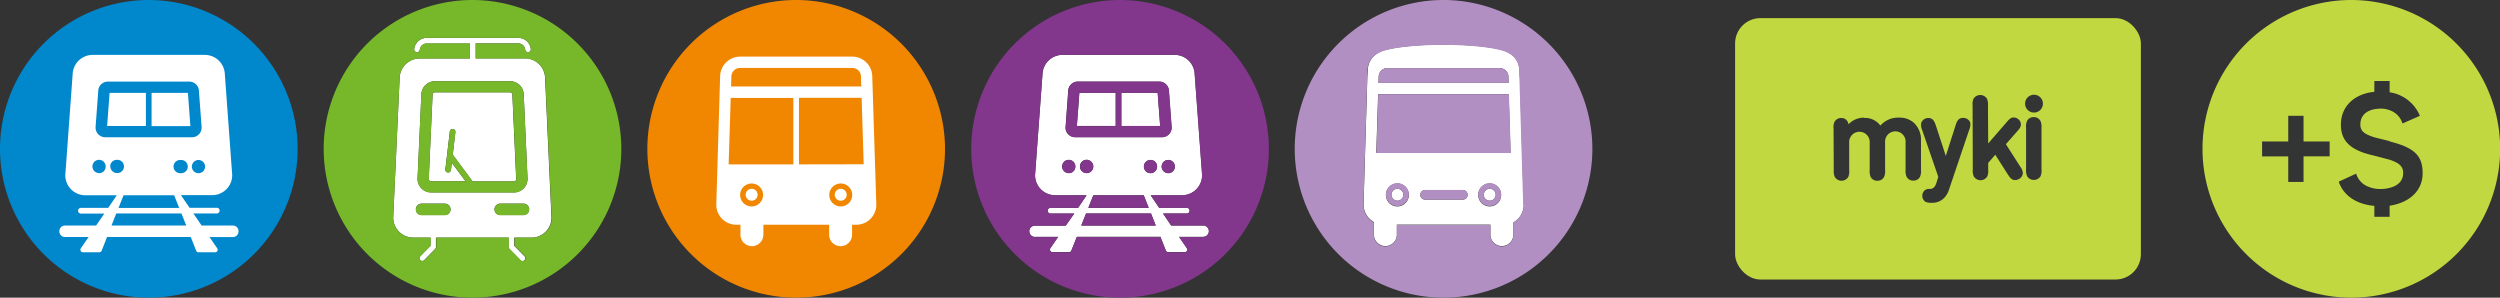 <svg xmlns="http://www.w3.org/2000/svg" viewBox="0 0 653.96 77.86"><rect x="0" y="0" width="653.96" height="77.86" fill="#333333" stroke="none"/><defs><style>.cls-1{fill:#f18700;}.cls-2{fill:#fff;}.cls-3{fill:#b28fc2;}.cls-4{fill:#82368c;}.cls-5{fill:#0087cc;}.cls-6{fill:#76b82a;}.cls-7{fill:#c2d840;}.cls-8{fill:#333434;}</style></defs><g id="Artwork"><path class="cls-1" d="M208.28,0A38.93,38.93,0,1,0,247.2,38.94,39,39,0,0,0,208.28,0Z"/><path class="cls-2" d="M219.93,49.38a1.56,1.56,0,1,0,1.55,1.56A1.56,1.56,0,0,0,219.93,49.38Z"/><path class="cls-2" d="M196.61,49.38a1.56,1.56,0,1,0,1.57,1.56A1.56,1.56,0,0,0,196.61,49.38Z"/><path class="cls-2" d="M228.17,20v.05a5.25,5.25,0,0,0-5.24-5.24H193.6a5.25,5.25,0,0,0-5.23,5.24V20l-1,33.55v0a5.24,5.24,0,0,0,5.23,5.24h1.09v2.6a3,3,0,0,0,6,0v-2.6h17.2v2.6a3,3,0,0,0,6,0v-2.6H224a5.24,5.24,0,0,0,5.23-5.24v0Zm-36.86.1v-.05a2.29,2.29,0,0,1,2.29-2.28h29.33a2.28,2.28,0,0,1,2.29,2.28v.05s0,.93.08,2.51H191.24C191.29,21.07,191.31,20.14,191.31,20.14ZM196.61,54a3,3,0,1,1,3-3A3,3,0,0,1,196.61,54Zm10.92-11H190.6c.18-5.78.4-12.68.54-17.38h16.39Zm12.4,11a3,3,0,1,1,3-3A3,3,0,0,1,219.93,54ZM209,43V25.59h16.39c.14,4.7.36,11.6.54,17.38Z"/><path class="cls-2" d="M365.53,49.38a1.56,1.56,0,1,0,1.57,1.56A1.57,1.57,0,0,0,365.53,49.38Z"/><path class="cls-2" d="M389.68,49.38a1.56,1.56,0,1,0,1.57,1.56A1.57,1.57,0,0,0,389.68,49.38Z"/><path class="cls-2" d="M397.53,20.09V20l-.06-1.54a5.12,5.12,0,0,0-2.84-4.67l-.34-.19h0c-2.4-1.13-8.94-1.94-16.65-1.94s-14.26.81-16.66,1.94h0l-.34.19a5.11,5.11,0,0,0-2.83,4.67L357.69,20s0,0,0,.05V20l-1,33.52v0a5.21,5.21,0,0,0,2.71,4.56v3.28a3,3,0,0,0,6,0v-2.6h24.47v2.6a3,3,0,0,0,6,0V58.17a5.21,5.21,0,0,0,2.71-4.56v0l-1-33.52Zm-36.89.05v-.05a2.28,2.28,0,0,1,2.28-2.28h29.37a2.29,2.29,0,0,1,2.29,2.28v.05s0,.56.05,1.55H360.58C360.62,20.7,360.64,20.14,360.64,20.14ZM365.53,54a3,3,0,1,1,3-3A3,3,0,0,1,365.53,54Zm17-1.78h-9.85a1.26,1.26,0,0,1,0-2.51h9.85a1.26,1.26,0,1,1,0,2.51ZM389.68,54a3,3,0,1,1,3-3A3,3,0,0,1,389.68,54ZM360,40c.16-5.06.33-10.51.46-14.43l0-.95h34.22l0,.95c.12,3.92.29,9.37.45,14.43Z"/><path class="cls-3" d="M394.72,24.64H360.5l0,.95c-.13,3.92-.3,9.37-.46,14.43H395.2c-.16-5.06-.33-10.51-.45-14.43Z"/><path class="cls-3" d="M377.62,0a38.93,38.93,0,1,0,38.92,38.94A39,39,0,0,0,377.62,0Zm20.95,53.61a5.21,5.21,0,0,1-2.71,4.56v3.28a3,3,0,0,1-6,0v-2.6H365.37v2.6a3,3,0,0,1-6,0V58.17a5.21,5.21,0,0,1-2.71-4.56v0l1-33.52v.05s0,0,0-.05l.06-1.54a5.11,5.11,0,0,1,2.83-4.67l.34-.19h0c2.4-1.13,8.95-1.94,16.66-1.94s14.25.81,16.65,1.94h0l.34.19a5.12,5.12,0,0,1,2.84,4.67l.06,1.54v0l1,33.52Z"/><path class="cls-3" d="M394.58,20.14v-.05a2.29,2.29,0,0,0-2.29-2.28H362.92a2.28,2.28,0,0,0-2.28,2.28v.05s0,.56-.06,1.55h34.05C394.6,20.7,394.58,20.14,394.58,20.14Z"/><path class="cls-3" d="M365.53,47.9a3,3,0,1,0,3,3A3,3,0,0,0,365.53,47.9Zm0,4.6a1.56,1.56,0,1,1,1.57-1.56A1.57,1.57,0,0,1,365.53,52.5Z"/><path class="cls-3" d="M389.68,47.9a3,3,0,1,0,3,3A3,3,0,0,0,389.68,47.9Zm0,4.6a1.56,1.56,0,1,1,1.57-1.56A1.57,1.57,0,0,1,389.68,52.5Z"/><path class="cls-3" d="M382.53,49.68h-9.85a1.26,1.26,0,0,0,0,2.51h9.85a1.26,1.26,0,1,0,0-2.51Z"/><path class="cls-2" d="M302.83,24.29h-9.5V33h10.15C303.41,32,302.87,24.85,302.83,24.29Z"/><path class="cls-2" d="M291.85,24.29h-9.51c0,.56-.58,7.73-.65,8.66h10.16Z"/><path class="cls-2" d="M314.58,59h-8.22l-2.15-3.16h6.21a.74.74,0,0,0,0-1.48H303.2L301,51.07h8.23a5.23,5.23,0,0,0,5.24-5.22v-.06l-1.94-26.32v.11a5.23,5.23,0,0,0-5.23-5.23H277.93a5.24,5.24,0,0,0-5.24,5.23v-.11l-1.94,26.32v.06A5.23,5.23,0,0,0,276,51.07h8.23L282,54.38h-7.21a.74.74,0,0,0,0,1.48H281L278.8,59h-8.18a1.48,1.48,0,0,0,0,2.95h6.18l-2.06,3a.64.64,0,0,0,0,.64.65.65,0,0,0,.57.34h4.38a.63.63,0,0,0,.58-.4l1.43-3.6h21.85l1.43,3.6a.62.62,0,0,0,.58.4h4.4a.61.61,0,0,0,.54-.34.61.61,0,0,0,0-.64l-2.06-3h6.21a1.48,1.48,0,1,0,0-2.95ZM300.94,45.3a1.73,1.73,0,1,1,1.74-1.73A1.72,1.72,0,0,1,300.94,45.3Zm-.45,9.08H284.68L286,51.07h13.18Zm6.84-10.81a1.73,1.73,0,1,1-1.73-1.73A1.72,1.72,0,0,1,307.33,43.57Zm-28.61-10.3.69-9.42a2.53,2.53,0,0,1,2.52-2.51h21.3a2.54,2.54,0,0,1,2.53,2.51l.7,9.42v.11A2.51,2.51,0,0,1,304,35.89H281.22a2.52,2.52,0,0,1-2.52-2.51A.52.52,0,0,1,278.72,33.27Zm.86,12a1.73,1.73,0,1,1,1.72-1.73A1.73,1.73,0,0,1,279.58,45.3Zm2.91-1.73a1.74,1.74,0,1,1,1.75,1.73A1.73,1.73,0,0,1,282.49,43.57ZM282.84,59l1.25-3.16h17L302.33,59Z"/><path class="cls-4" d="M281.22,35.89H304a2.51,2.51,0,0,0,2.51-2.51v-.11l-.7-9.42a2.54,2.54,0,0,0-2.53-2.51h-21.3a2.53,2.53,0,0,0-2.52,2.51l-.69,9.42a.52.52,0,0,0,0,.11A2.52,2.52,0,0,0,281.22,35.89Zm12.11-11.6h9.5c0,.56.58,7.73.65,8.66H293.33Zm-11,0h9.51V33H281.69C281.76,32,282.3,24.85,282.34,24.29Z"/><path class="cls-4" d="M279.58,41.84a1.73,1.73,0,1,0,1.72,1.73A1.73,1.73,0,0,0,279.58,41.84Z"/><path class="cls-4" d="M303.87,43.57a1.73,1.73,0,1,0,1.73-1.73A1.72,1.72,0,0,0,303.87,43.57Z"/><path class="cls-4" d="M286,43.57a1.74,1.74,0,1,0-1.72,1.73A1.73,1.73,0,0,0,286,43.57Z"/><path class="cls-4" d="M300.94,41.84a1.73,1.73,0,1,0,1.74,1.73A1.72,1.72,0,0,0,300.94,41.84Z"/><polygon class="cls-4" points="286 51.07 284.68 54.38 300.49 54.38 299.18 51.07 286 51.07"/><path class="cls-4" d="M293,0a38.93,38.93,0,1,0,38.92,38.94A39,39,0,0,0,293,0Zm21.63,62h-6.21l2.06,3a.61.61,0,0,1,0,.64.61.61,0,0,1-.54.34h-4.4a.62.62,0,0,1-.58-.4L303.51,62H281.66l-1.43,3.6a.63.63,0,0,1-.58.4h-4.38a.65.65,0,0,1-.57-.34.64.64,0,0,1,0-.64l2.06-3h-6.18a1.48,1.48,0,0,1,0-2.95h8.18L281,55.86h-6.2a.74.74,0,0,1,0-1.48H282l2.25-3.31H276a5.23,5.23,0,0,1-5.24-5.22v-.06l1.94-26.32v.11a5.24,5.24,0,0,1,5.24-5.23h29.32a5.23,5.23,0,0,1,5.23,5.23v-.11l1.94,26.32v.06a5.23,5.23,0,0,1-5.24,5.22H301l2.25,3.31h7.22a.74.74,0,0,1,0,1.48h-6.21L306.36,59h8.22a1.48,1.48,0,1,1,0,2.95Z"/><polygon class="cls-4" points="284.09 55.86 282.84 59.02 302.33 59.02 301.08 55.86 284.09 55.86"/><path class="cls-5" d="M38.94,0A38.93,38.93,0,1,0,77.86,38.94,39,39,0,0,0,38.94,0Z"/><path class="cls-2" d="M49.16,24.29H39.65V33H49.8C49.73,32,49.2,24.85,49.16,24.29Z"/><path class="cls-2" d="M38.17,24.29h-9.5c-.05.56-.58,7.75-.65,8.67H38.17Z"/><path class="cls-2" d="M60.92,59H52.74l-2.15-3.16h6.2a.75.75,0,0,0,0-1.49H49.58l-2.25-3.3h8.18a5.23,5.23,0,0,0,5.23-5.22v-.07L58.82,19.48v.11a5.25,5.25,0,0,0-5.25-5.23H24.24A5.24,5.24,0,0,0,19,19.59v-.11L17.08,45.79v.07a5.23,5.23,0,0,0,5.24,5.22h8.23l-2.25,3.3H21.09a.75.75,0,0,0,0,1.49h6.2L25.13,59H17a1.45,1.45,0,0,0-1.47,1.47A1.47,1.47,0,0,0,17,62h6.18l-2.07,3a.68.68,0,0,0,0,.65.62.62,0,0,0,.56.33H26a.64.64,0,0,0,.59-.39L28,62h21.9l1.43,3.6a.63.63,0,0,0,.58.39h4.38a.64.64,0,0,0,.57-.33.66.66,0,0,0,0-.65l-2.06-3h6.17A1.48,1.48,0,0,0,62.4,60.5,1.46,1.46,0,0,0,60.92,59ZM47.26,45.3a1.73,1.73,0,1,1,0-3.45,1.73,1.73,0,1,1,0,3.45Zm-.38,9.09H31l1.32-3.31H45.55Zm6.77-10.81a1.73,1.73,0,1,1-1.73-1.73A1.73,1.73,0,0,1,53.65,43.58ZM25,33.27l.7-9.41a2.51,2.51,0,0,1,2.51-2.51h21.3a2.52,2.52,0,0,1,2.53,2.51l.7,9.41v.12a2.51,2.51,0,0,1-2.51,2.51H27.55A2.52,2.52,0,0,1,25,33.39S25,33.32,25,33.27Zm.91,12a1.73,1.73,0,1,1,1.73-1.73A1.73,1.73,0,0,1,26,45.31Zm2.91-1.73a1.75,1.75,0,0,1,1.75-1.73,1.73,1.73,0,1,1,0,3.45A1.75,1.75,0,0,1,28.86,43.58ZM29.16,59l1.25-3.16H47.46L48.72,59Z"/><path class="cls-2" d="M112.78,47.42h9l-3.6-4.84-.22,1.9a.74.74,0,0,1-1.47-.17l1.17-9.92a.75.75,0,0,1,.82-.65.74.74,0,0,1,.64.83l-.69,5.88,5.19,7h10.79a.61.61,0,0,0,.61-.61c0-.11-1-22-1-22v-.07a.61.61,0,0,0-.61-.61H113.77a.61.61,0,0,0-.61.61v.07s-1,21.86-1,22A.61.61,0,0,0,112.78,47.42Z"/><path class="cls-2" d="M137.44,15.27h-13V11.35h11.17A1.83,1.83,0,0,1,137.39,13a.74.74,0,0,0,.82.64.72.72,0,0,0,.64-.81,3.29,3.29,0,0,0-3.28-2.92H111.64a3.29,3.29,0,0,0-3.29,2.92.73.73,0,0,0,1.46.17,1.84,1.84,0,0,1,1.83-1.62h11.29v3.92H109.77a5.24,5.24,0,0,0-5.23,5.24v-.07l-1.68,36.45v0a5.24,5.24,0,0,0,5.24,5.23h4.51v2.15c-.37.36-2.68,2.72-2.68,2.72a.75.75,0,0,0-.21.52.74.74,0,0,0,.22.53.75.75,0,0,0,1,0l2.88-2.95a.73.73,0,0,0,.21-.52V62.16h19V64.6a.78.78,0,0,0,.21.52l2.89,2.95a.75.75,0,0,0,1.05,0,.77.77,0,0,0,.21-.53.71.71,0,0,0-.21-.52l-2.67-2.72V62.16h4.51a5.23,5.23,0,0,0,5.23-5.23v0l-1.67-36.45A5.25,5.25,0,0,0,137.44,15.27ZM109.22,46.74l1-22v.07a3.56,3.56,0,0,1,3.56-3.56h19.67A3.56,3.56,0,0,1,137,24.77V24.7l1,22v.07a3.57,3.57,0,0,1-3.57,3.56H112.78a3.56,3.56,0,0,1-3.56-3.56Zm7.14,9.52h-6.08a1.48,1.48,0,0,1,0-3h6.08a1.48,1.48,0,0,1,0,3Zm20.57,0h-6.08a1.48,1.48,0,0,1,0-3h6.08a1.48,1.48,0,0,1,0,3Z"/><path class="cls-2" d="M142.67,20.44h0s0,0,0,.07Z"/><path class="cls-6" d="M116.36,53.3h-6.08a1.48,1.48,0,0,0,0,3h6.08a1.48,1.48,0,0,0,0-3Z"/><path class="cls-6" d="M112.78,50.37h21.65A3.57,3.57,0,0,0,138,46.81v-.07l-1-22v.07a3.56,3.56,0,0,0-3.56-3.56H113.77a3.56,3.56,0,0,0-3.56,3.56V24.7l-1,22v.07A3.56,3.56,0,0,0,112.78,50.37Zm.38-25.53v-.07a.61.61,0,0,1,.61-.61h19.67a.61.61,0,0,1,.61.61v.07s1,21.86,1,22a.61.61,0,0,1-.61.61H123.64l-5.19-7,.69-5.88a.74.74,0,0,0-.64-.83.75.75,0,0,0-.82.65l-1.17,9.92a.74.74,0,0,0,1.47.17l.22-1.9,3.6,4.84h-9a.61.61,0,0,1-.61-.61C112.17,46.7,113.16,24.84,113.16,24.84Z"/><path class="cls-6" d="M136.93,53.3h-6.08a1.48,1.48,0,0,0,0,3h6.08a1.48,1.48,0,0,0,0-3Z"/><path class="cls-6" d="M123.61,0a38.93,38.93,0,1,0,38.92,38.94A39,39,0,0,0,123.61,0Zm20.73,56.93a5.23,5.23,0,0,1-5.23,5.23H134.6v2.15L137.27,67a.71.71,0,0,1,.21.52.77.77,0,0,1-.21.53.75.75,0,0,1-1.05,0l-2.89-2.95a.78.78,0,0,1-.21-.52V62.16h-19V64.6a.73.73,0,0,1-.21.52L111,68.07a.75.75,0,0,1-1,0,.74.74,0,0,1-.22-.53.75.75,0,0,1,.21-.52s2.31-2.36,2.68-2.72V62.16H108.1a5.24,5.24,0,0,1-5.24-5.23v0l1.68-36.45v.07a5.24,5.24,0,0,1,5.23-5.24h13.16V11.35H111.64A1.84,1.84,0,0,0,109.81,13a.73.73,0,0,1-1.46-.17,3.29,3.29,0,0,1,3.29-2.92h23.93a3.29,3.29,0,0,1,3.28,2.92.72.72,0,0,1-.64.81.74.74,0,0,1-.82-.64,1.83,1.83,0,0,0-1.82-1.62H124.4v3.92h13a5.25,5.25,0,0,1,5.23,5.17h0v.07s0-.05,0-.07l1.67,36.45Z"/><rect class="cls-7" x="453.87" y="4.74" width="106.15" height="68.38" rx="6.63"/><path class="cls-8" d="M487.59,30.85a5,5,0,0,1,4.29,2,6.14,6.14,0,0,1,4.83-2.08,5.65,5.65,0,0,1,4,1.41,6.11,6.11,0,0,1,1.79,4.57l0,7.69a3.61,3.61,0,0,1-.26,1.8,1.85,1.85,0,0,1-1.74,1,1.9,1.9,0,0,1-1.76-1,3.73,3.73,0,0,1-.27-1.8l0-7.13a2.69,2.69,0,1,0-5.36-.06l0,7.22a3.61,3.61,0,0,1-.26,1.8,1.87,1.87,0,0,1-1.74,1,1.9,1.9,0,0,1-1.76-.95,3.86,3.86,0,0,1-.27-1.8l0-7.13a2.69,2.69,0,1,0-5.36,0l0,7.13a3.55,3.55,0,0,1-.26,1.8,2.08,2.08,0,0,1-3.5,0,3.83,3.83,0,0,1-.28-1.8l-.05-10.89a3.19,3.19,0,0,1,.29-1.82,1.94,1.94,0,0,1,1.73-.94,1.8,1.8,0,0,1,1.28.46,2.1,2.1,0,0,1,.62,1.18,5.46,5.46,0,0,1,4-1.73"/><path class="cls-8" d="M506.48,48l.55-1.73L502.8,34a3.14,3.14,0,0,1-.23-1.87,1.92,1.92,0,0,1,1.86-1.26c1.26,0,1.62,1,1.95,1.92l2.61,8,2.56-8c.32-1,.68-1.94,1.93-1.95A1.94,1.94,0,0,1,515.36,32a3.16,3.16,0,0,1-.22,1.88l-5.35,15.82a5.46,5.46,0,0,1-1.22,2.07,4.38,4.38,0,0,1-3.29,1.28,3.85,3.85,0,0,1-1.56-.24,1.88,1.88,0,0,1,0-3.19,1.82,1.82,0,0,1,1-.19c.78,0,1.38-.32,1.78-1.49"/><path class="cls-8" d="M528.22,46.76a2,2,0,0,1-1.08.34c-.87,0-1.3-.5-1.93-1.49l-3.28-5.14-1.85,2.15v1.76a3.46,3.46,0,0,1-.26,1.79,2.05,2.05,0,0,1-3.49,0,3.5,3.5,0,0,1-.28-1.79L516,27.61a3.53,3.53,0,0,1,.25-1.8,2.08,2.08,0,0,1,3.5,0,3.61,3.61,0,0,1,.27,1.8l.06,9.91,4.87-5.61c.7-.82,1.12-1.18,1.78-1.18a1.92,1.92,0,0,1,1.26.48,1.74,1.74,0,0,1,.64,1.36c0,.52-.24,1-.92,1.73l-3,3.42,3.74,5.85a3.16,3.16,0,0,1,.69,1.67,1.83,1.83,0,0,1-.94,1.54"/><path class="cls-8" d="M533.77,46.1a2.06,2.06,0,0,1-3.5,0,3.63,3.63,0,0,1-.28-1.79l0-10.88a3.6,3.6,0,0,1,.25-1.79,1.87,1.87,0,0,1,1.75-1,1.89,1.89,0,0,1,1.76,1,3.66,3.66,0,0,1,.27,1.79l0,10.88a3.48,3.48,0,0,1-.25,1.79m-1.86-21.31a2.33,2.33,0,1,1,0,4.65,2.33,2.33,0,0,1,0-4.65"/><path class="cls-7" d="M615,0A38.93,38.93,0,1,0,654,38.94,39,39,0,0,0,615,0Z"/><path class="cls-8" d="M625.09,37c6.49,1.61,8.63,3.75,8.63,8.3,0,4.84-3.75,7.78-8.63,8.51v2.9h-4V53.85c-4.68-.4-8.1-2.7-9.31-6.33l4.55-2.1a5.25,5.25,0,0,0,2.77,3.24,8.07,8.07,0,0,0,3.64.78,8.94,8.94,0,0,0,2.64-.38c1.95-.56,3.25-1.79,3.25-3.8,0-1.73-1-2.62-3.51-3.47,0,0-4.19-1.12-4.27-1.12-6.09-1.37-8.51-3.83-8.51-8.07,0-4.75,3.47-8.06,8.75-8.58V21.19h4v2.95A10.14,10.14,0,0,1,633,30.3l-4.55,2A5.26,5.26,0,0,0,626,29.24l-.15-.08a.8.8,0,0,0-.16-.08,6.72,6.72,0,0,0-3-.67,14.16,14.16,0,0,0-1.59.16c-2.3.45-3.67,1.82-3.67,4,0,1.7,1,2.5,3.67,3.35l4,1M609.4,37h-6.83V30.3h-4V37h-6.84v3.92h6.84v6.68h4V40.89h6.83Z"/></g></svg>